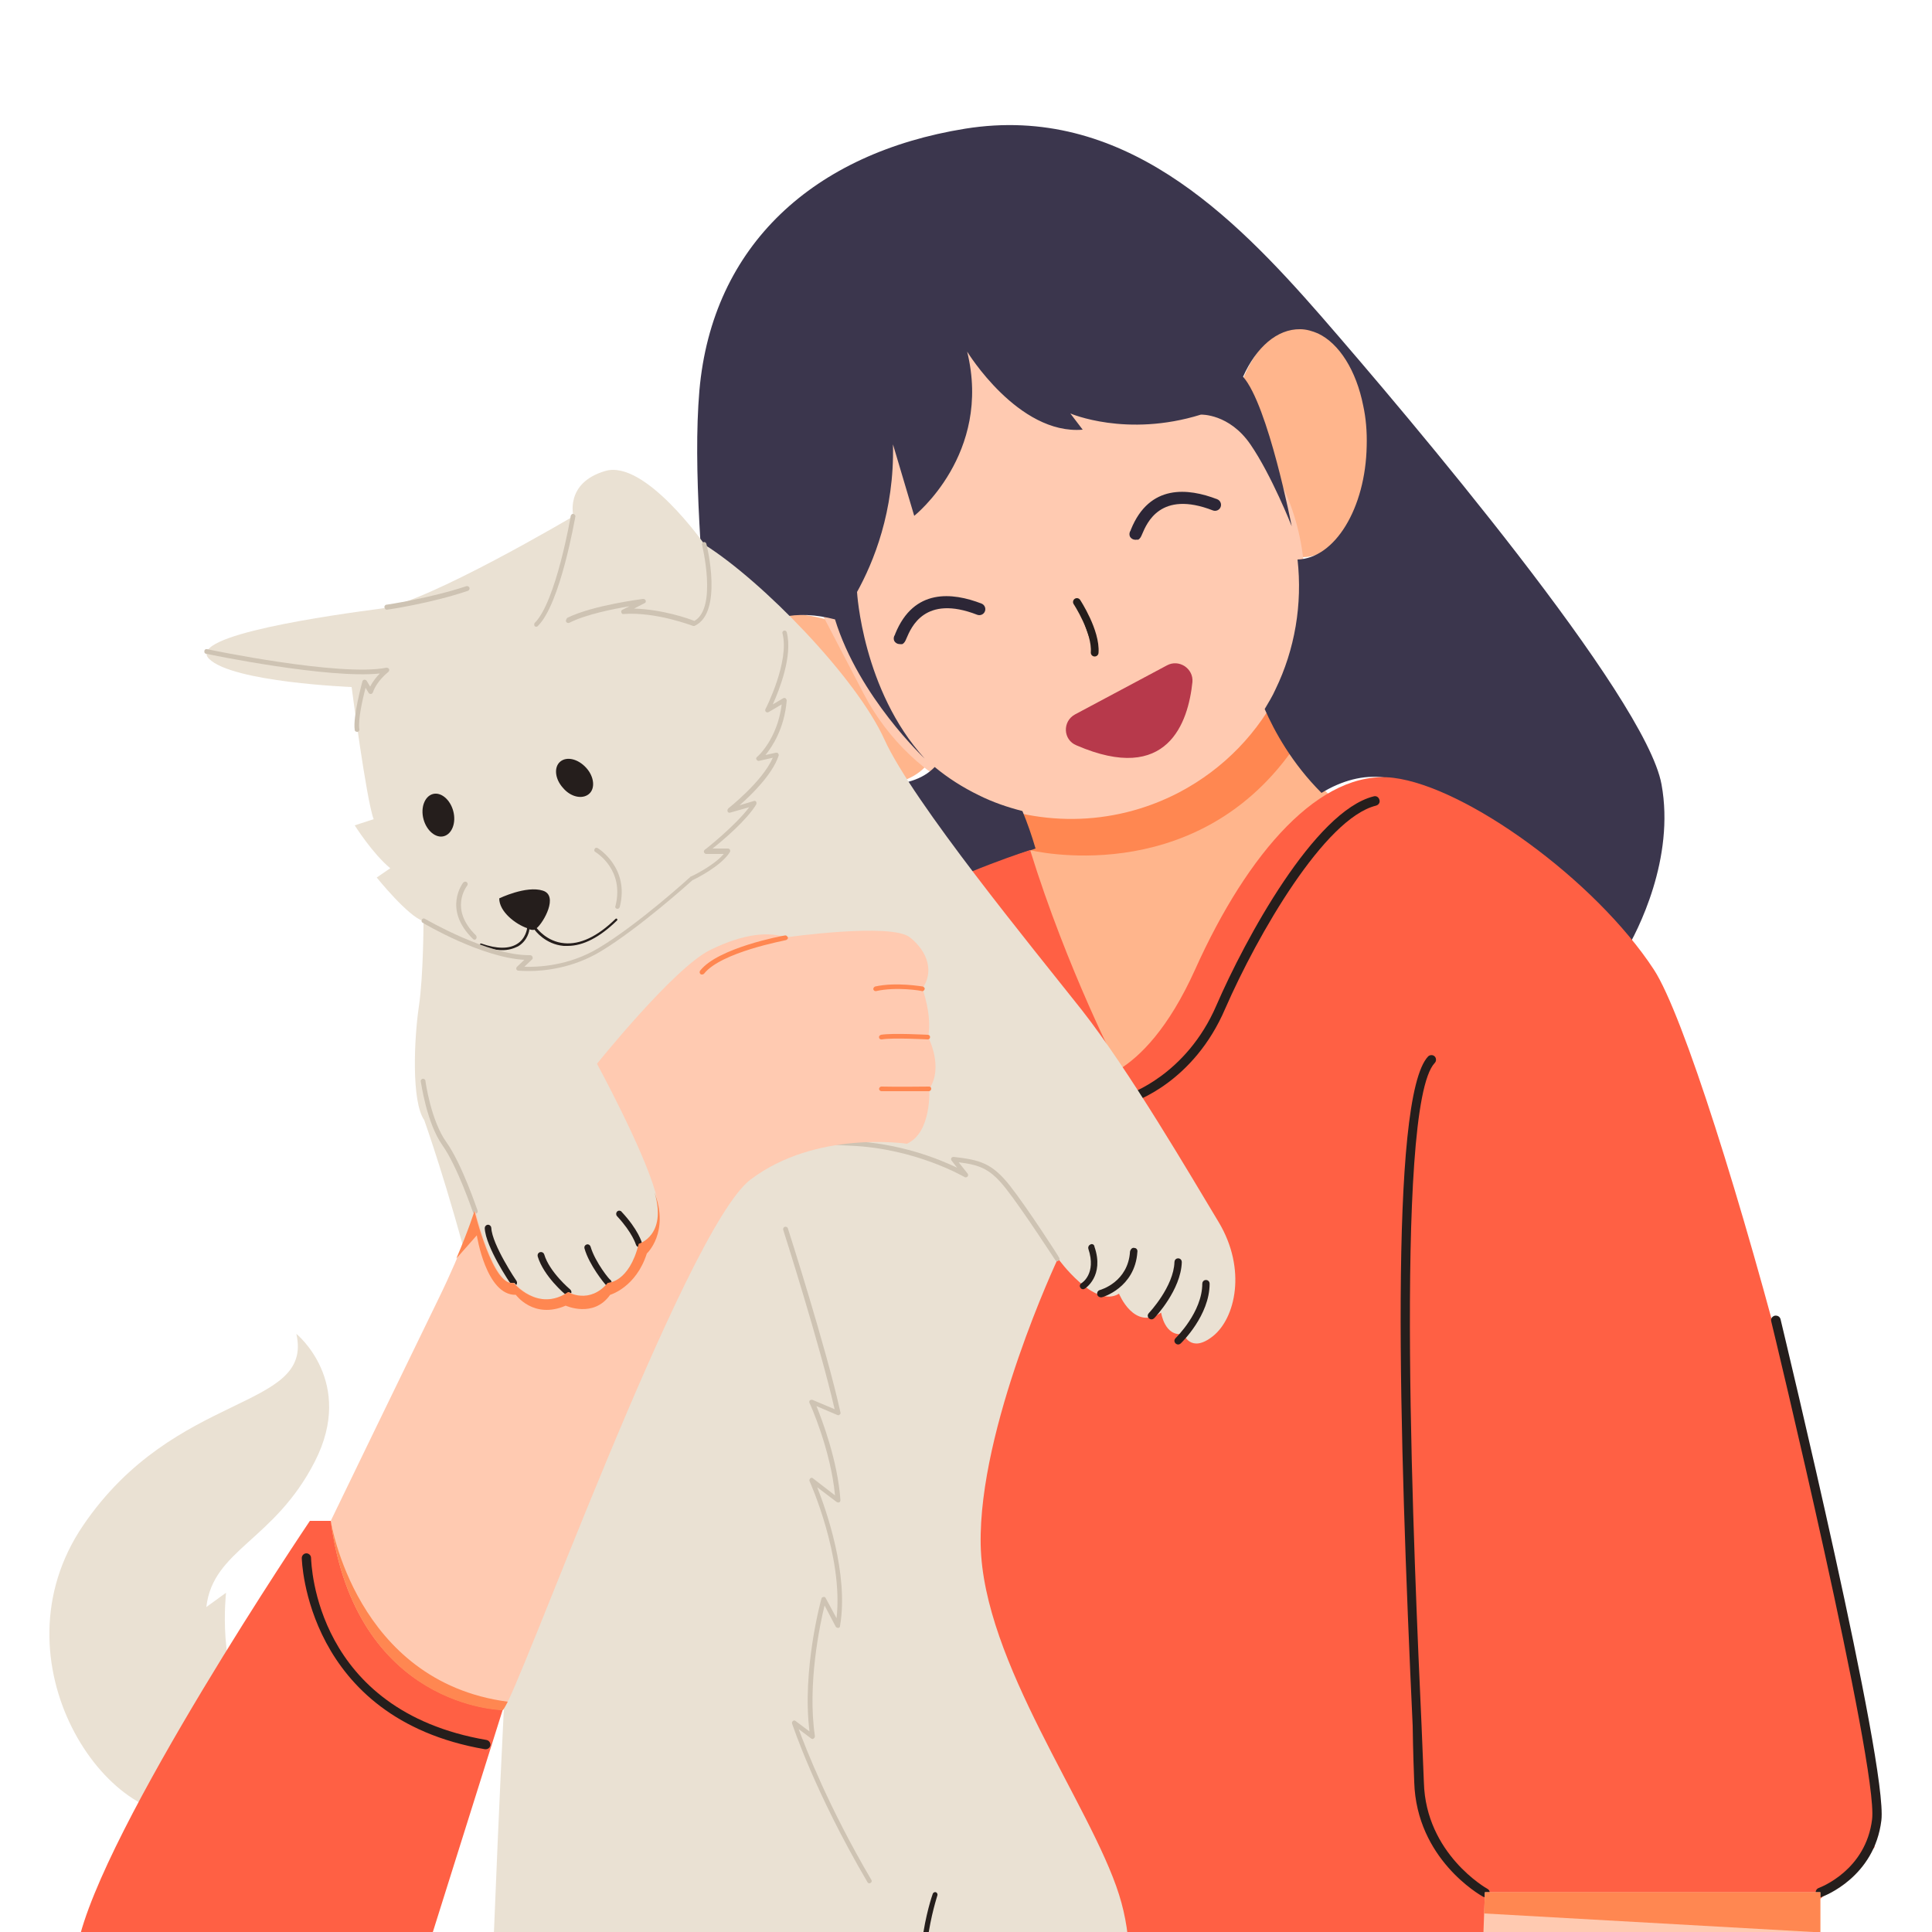 <svg xmlns="http://www.w3.org/2000/svg" xmlns:xlink="http://www.w3.org/1999/xlink" x="0px" y="0px" viewBox="0 0 500 500" style="enable-background:new 0 0 500 500;" xml:space="preserve"><style type="text/css">	.st0{fill:#F9F8F7;}	.st1{fill:#01B49E;}	.st2{fill:#FFB588;}	.st3{fill:#FF8751;}	.st4{fill:#FFCAB1;}	.st5{fill:#262628;}	.st6{fill:#FFAB27;}	.st7{fill:#434351;}	.st8{fill:#DF7660;}	.st9{fill:#EA344F;}	.st10{fill:#FFFFFF;}	.st11{fill:#C67B17;}	.st12{fill:#F4EFEC;}	.st13{fill:#D6C9C4;}	.st14{fill:#BC7348;}	.st15{fill:#A35833;}	.st16{fill:#DE9595;}	.st17{fill:#CC8383;}	.st18{fill:#ECC1BA;}	.st19{fill:#C4493A;}	.st20{fill:#2C2636;}	.st21{fill:#C04336;}	.st22{fill:#446A97;}	.st23{fill:#2C4E70;}	.st24{fill:#89402D;}	.st25{fill:#9B4B3B;}	.st26{fill:#C66758;}	.st27{fill:#602418;}	.st28{fill:#EFBCB9;}	.st29{fill:#DB7B71;}	.st30{fill:#FFB58C;}	.st31{fill:#1C192B;}	.st32{fill:#3B364D;}	.st33{fill:#FF6044;}	.st34{fill:#A03B30;}	.st35{fill:#EAE1D3;}	.st36{fill:#CEC3B3;}	.st37{fill:#816AB8;}	.st38{fill:#8675CC;}	.st39{fill:#64539B;}	.st40{fill:#493D7C;}	.st41{fill:#561064;}	.st42{fill:#FA9F83;}	.st43{fill:#8B5A94;}	.st44{fill:#6B4375;}	.st45{fill:#B27BBF;}	.st46{fill:#B7394B;}	.st47{fill:#251E1C;}	.st48{fill:#251E1C;stroke:#251E1C;stroke-width:0.5;stroke-miterlimit:10;}	.st49{fill:none;}	.st50{fill:#251E1C;stroke:#241D1B;stroke-width:2;stroke-linecap:round;stroke-miterlimit:10;}	.st51{fill:#3B364D;stroke:#3B364D;stroke-miterlimit:10;}</style><g id="BACKGROUND"></g><g id="OBJECTS">	<g>		<g>			<g>				<path class="st30" d="M325.8,176.5c0,0,8.3,31.6,41.4,43.5c0,0-49.2,98.4-98.4,89.6c0,0,13.5-78.4-13.8-113.2L325.8,176.5z"></path>				<path class="st3" d="M334.4,194.2c-6.4-9.6-8.6-17.7-8.6-17.7L255,196.4c5.2,6.6,8.9,14.8,11.5,23.6     C266.5,220,308.6,230.5,334.4,194.2z"></path>			</g>			<g>				<path class="st30" d="M355.8,114.6c0.1-3.7-0.3-7.2-1-10.5c-1.9-9.1-6.4-16.2-12.2-18.9c-1.5-0.7-3.1-1.1-4.8-1.2     c-7.9-0.2-14.8,7.7-17.7,18.9c-0.9,3.4-1.4,7-1.5,10.8c-0.3,16.7,7.7,30.3,18,30.5c0.2,0,0.4,0,0.6,0     C347.2,144,355.5,130.9,355.8,114.6z"></path>				<path class="st30" d="M189.2,165.6c-5.3,8.8,2.1,22.9,16.4,31.4c13,7.7,27.3,8.2,33.7,1.6c0.6-0.7,1.2-1.4,1.7-2.2     c5.2-8.8-2.1-22.9-16.4-31.4c-3.7-2.2-7.5-3.8-11.2-4.8C202.8,157.3,193.1,159.1,189.2,165.6z"></path>			</g>			<path class="st4" d="M305.1,205.1c11.8-6.2,20.7-15.7,26.2-26.8c8.3-16.7,8.8-37-0.5-54.8L295.6,56l-107.3,56l35.2,67.5    c6.3,12.1,16.2,21.2,27.7,26.6C267.8,213.9,287.6,214.2,305.1,205.1z"></path>			<g>				<g>					<path class="st20" d="M293.9,139.7c-0.6,0-1.2-0.3-1.5-0.9c-0.2-0.5-0.1-1.1,0.2-1.5c0-0.1,0.1-0.2,0.1-0.3      c4.8-11.8,14.8-10.7,22.3-7.8c0.8,0.3,1.2,1.2,0.9,2c-0.3,0.8-1.2,1.2-2,0.9c-13.6-5.3-17.1,3.3-18.3,6.1      c-0.3,0.7-0.5,1.2-1.1,1.5C294.3,139.6,294.1,139.7,293.9,139.7z"></path>					<path class="st20" d="M232.9,166.7c-0.6,0-1.2-0.3-1.5-0.9c-0.2-0.5-0.1-1.1,0.2-1.5c0-0.1,0.1-0.2,0.1-0.3      c4.8-11.8,14.8-10.7,22.3-7.8c0.8,0.3,1.2,1.2,0.9,2c-0.3,0.8-1.2,1.2-2,0.9c-13.6-5.3-17.1,3.3-18.3,6.1      c-0.3,0.7-0.5,1.2-1.1,1.5C233.3,166.7,233.1,166.7,232.9,166.7z"></path>				</g>				<path class="st46" d="M278.2,184.9l23.8-12.7c3.1-1.7,6.9,0.8,6.6,4.3c-1.1,10.5-6.4,26.6-30,16.4     C275.1,191.5,274.9,186.7,278.2,184.9z"></path>			</g>			<path class="st32" d="M430,203c-4.1-22.7-65.4-95.1-88.2-121.3c-22.8-26.1-51.4-54.9-92-48.4c-39.1,6.3-65.5,30.1-68.8,67.8    c-3.4,39.9,9.8,108.2,3.4,141.6c-2.1,11-0.2,21.6,4.7,30.5c18.5-34.3,78.9-53.6,78.9-53.6c-1-3.4-2.1-6.6-3.4-9.7    c-3.9-1-7.7-2.3-11.3-4.1c-4.1-2-7.9-4.4-11.4-7.3c-6.2,6.5-19.9,6-32.4-1.6c-13.8-8.4-20.8-22.3-15.8-31.1    c3.6-6.3,12.5-8.1,22.4-5.5c6.2,20.1,23.2,36,23.2,36c-16.1-17.7-17.5-43.1-17.5-43.1s0,0,0,0c4.2-7.6,9.7-20.8,9.3-38.2    l5.5,18.5c0,0,20.2-16,13.7-42.5c0,0,13.2,21.6,29.9,20.2l-3.2-4.2c0,0,14.5,6.3,33.8,0.3l0,0c0,0,7.3-0.3,12.8,7.7    c5.5,8,10.7,21.2,10.7,21.2s-6.1-31.4-12.6-38.7c3.4-7.6,8.8-12.4,14.8-12.3c1.6,0,3.2,0.5,4.6,1.1c5.5,2.6,9.9,9.6,11.7,18.7    c0.7,3.2,1,6.7,0.9,10.4c-0.3,16.1-8.2,29.1-17.9,29.4c1.3,11.6-0.7,23.3-5.7,33.6c-0.8,1.8-1.8,3.4-2.8,5.1    c2.5,5.7,7,14,14.7,21.7c5.3-3.2,10.8-4.7,16.2-4c17.1,2.1,46.8,23.6,62.3,45.3C423.9,240.9,433.5,222.1,430,203z"></path>		</g>		<g>			<path class="st33" d="M428,250.9c-15.2-23.2-48.6-47.3-67.4-49.6c-18.8-2.3-37.7,19.3-51.3,49.6c-6.9,15.3-14.2,22.5-19.7,25.9    l0,0c0,0-13.4-25.8-23-56.8c0,0-64.7,20-82.9,55.7c-18.2,35.6-28.9,216.7-28.9,216.7s94.2,39.2,131.8,40.5c0,0,35.2,3,93.5,0    s105-54.8,105-54.8C489.2,446.5,443.2,274.1,428,250.9z"></path>			<g>				<path class="st47" d="M356.1,208.5c0.7-0.2,1.1-0.8,0.9-1.5c-0.2-0.7-0.8-1.1-1.5-0.9c-15.3,3.8-33.3,37-40.7,54.1     c-7.8,18.1-22.8,23-22.9,23c-0.6,0.2-1,0.9-0.8,1.5c0.2,0.5,0.6,0.8,1.2,0.8c0.1,0,0.2,0,0.4-0.1c0.7-0.2,16.2-5.2,24.4-24.4     C325.5,241.8,342.8,211.8,356.1,208.5z"></path>				<path class="st47" d="M366,461.2c0.6,19.9,17,29.2,17.7,29.6c0.2,0.1,0.4,0.2,0.6,0.2c0.4,0,0.8-0.2,1.1-0.6     c0.3-0.6,0.1-1.3-0.5-1.6c-0.2-0.1-15.9-9-16.4-27.5c-0.1-2.6-0.3-7.8-0.6-14.7c-1.8-39.6-7.3-160.2,3.4-171.5     c0.5-0.5,0.4-1.3,0-1.7c-0.5-0.5-1.3-0.4-1.7,0c-10.1,10.6-7.5,98.2-4,173.2C365.7,453.5,365.9,458.6,366,461.2z"></path>				<path class="st47" d="M460.8,341.4c-0.2-0.7-0.8-1-1.5-0.9c-0.7,0.2-1.1,0.8-0.9,1.5c0.3,1.1,27.7,115,26.1,128.8     c-1.6,13.2-13.3,17.6-13.8,17.8c-0.6,0.2-1,0.9-0.7,1.6c0.2,0.5,0.6,0.8,1.1,0.8c0.1,0,0.3,0,0.4-0.1     c0.6-0.2,13.6-5.1,15.4-19.8C488.6,456.8,461.9,346.1,460.8,341.4z"></path>				<path class="st47" d="M395.2,499c-0.4,0.2-35.4,18.2-69,25.6c-0.7,0.1-1.1,0.8-0.9,1.4c0.1,0.6,0.6,1,1.2,1c0.1,0,0.2,0,0.3,0     c33.8-7.4,69.2-25.6,69.5-25.8c0.6-0.3,0.8-1,0.5-1.6C396.6,498.9,395.8,498.7,395.2,499z"></path>			</g>		</g>		<g>			<path class="st4" d="M384.3,489.7l-1.6,42.9c35.8-2.6,68.7-19.9,88.4-32.5v-10.4H384.3z"></path>			<polygon class="st3" points="384.1,495.2 471.1,500.1 471.1,489.7 384.3,489.7    "></polygon>		</g>		<g>			<path class="st35" d="M148.4,133.6c0,0-37.7,22.3-49.8,23.9c-12.1,1.6-50.6,6.9-44.5,13c6.1,6.1,36.9,7.3,36.9,7.3    s3.8,29.2,5.7,34.2l-4.9,1.6c0,0,4.6,7.3,9.2,11.1l-3.5,2.4c0,0,8.1,10.1,12.1,11.3c0,0,0,14-1.2,22.1c-1.2,8.1-2,24.5,1.4,29.4    c0,0,25.3,70.9,22.5,117.4c-2.8,46.6-4.9,103.8-4.9,103.8s111.2,18.1,159.2,21.7c0,0,10.3-19.4,3-42.5    c-7.3-23.1-35.2-60.1-35.8-90.5s20-74.1,20-74.1s9.4,13.1,15.8,9.1c0,0,3.9,9.7,10.9,4.9c0,0,0.9,6.4,5.8,5.5    c0,0,1.8,5.2,7.6,0.6c5.8-4.6,8.8-17.3,1.5-29.5c-7.3-12.1-23.1-39.2-35.5-55c-12.5-15.8-43.7-53.8-51-69.9s-31.6-41-46.5-50.4    c0,0-15.5-22.2-25.8-19.1C146.1,125,148.4,133.6,148.4,133.6z"></path>			<path class="st35" d="M100.1,486.7c0,0-26.7-22.3-49.4-17.4c-22.7,4.9-53.1-39.3-29.2-74.5c23.9-35.2,59.7-29.6,55.2-49.6    c0,0,15.3,12.4,4.8,33C71,398.8,55.1,401,53.4,415.9l5.1-3.7c0,0-2.4,21,6.1,30.3C73,451.9,107.8,457.5,100.1,486.7z"></path>			<g>				<path class="st47" d="M159.7,237.8c-0.1-0.1-0.3-0.1-0.4,0c-4.7,4.6-9.2,6.7-13.3,6.3c-4.5-0.4-7-3.8-7.1-3.9c0,0,0,0,0,0     c1.8-1.5,5.7-8.4,1.6-9.7c-4.3-1.4-11.3,2-11.3,2c0,3.5,4.3,6.7,7.2,7.7c0,0,0,0,0,0.1c0,0-0.3,2.6-2.6,4     c-2.1,1.3-5.2,1.3-9.2-0.1c-0.2-0.1-0.3,0-0.4,0.2c-0.1,0.2,0,0.3,0.2,0.4c2.1,0.7,4,1.1,5.6,1.1c1.6,0,2.9-0.4,4.1-1     c2.5-1.5,2.9-4.1,2.9-4.4c0.6,0.2,1.1,0.2,1.4,0.1c0,0,0,0.1,0,0.1c0.1,0.1,2.7,3.7,7.5,4.1c0.3,0,0.7,0,1,0     c4,0,8.3-2.2,12.8-6.6C159.8,238.1,159.8,238,159.7,237.8z"></path>				<path class="st47" d="M151.7,198.7c2.1,2.3,2.4,5.4,0.7,6.8s-4.7,0.8-6.7-1.6c-2.1-2.3-2.4-5.4-0.7-6.8S149.6,196.4,151.7,198.7     z"></path>				<path class="st47" d="M117.3,209.9c0.8,3-0.3,5.9-2.4,6.5c-2.1,0.6-4.5-1.4-5.3-4.4c-0.8-3,0.3-5.9,2.4-6.5     C114.1,204.9,116.5,206.9,117.3,209.9z"></path>			</g>			<g>				<path class="st36" d="M195.7,208.2c0.1-0.2,0.1-0.5,0-0.7c-0.1-0.2-0.4-0.3-0.6-0.2l-3.7,1.1c3.1-2.7,8.5-8,10.1-12.8     c0.1-0.2,0-0.4-0.1-0.6c-0.1-0.2-0.4-0.2-0.6-0.2l-2.7,0.6c1.8-2.2,4.9-6.9,5.5-14.1c0-0.2-0.1-0.4-0.3-0.6     c-0.2-0.1-0.4-0.1-0.6,0l-2.7,1.6c1.7-3.8,5.2-12.6,3.6-18.7c-0.1-0.3-0.4-0.5-0.7-0.4c-0.3,0.1-0.5,0.4-0.4,0.7     c1.9,7.2-4.3,19.5-4.4,19.6c-0.1,0.2-0.1,0.5,0.1,0.7c0.2,0.2,0.5,0.2,0.7,0.1l3.4-2c-1.1,9-6.3,13.6-6.4,13.6     c-0.2,0.2-0.3,0.5-0.1,0.7c0.1,0.2,0.4,0.4,0.7,0.3l3.5-0.8c-2.7,6.2-11.4,13-11.5,13.1c-0.2,0.2-0.3,0.5-0.2,0.8     c0.1,0.3,0.4,0.4,0.7,0.3l4.9-1.4c-3.6,4.8-11.4,11-11.5,11c-0.2,0.2-0.3,0.4-0.2,0.7c0.1,0.2,0.3,0.4,0.6,0.4h4.5     c-2.6,3.1-8.5,5.9-8.6,5.9c-0.1,0-0.1,0.1-0.1,0.1c-0.1,0.1-13.4,12.2-23.6,18.3c-7.9,4.8-16.1,5-19.3,4.9l2-1.9     c0.2-0.2,0.2-0.4,0.1-0.7c-0.1-0.2-0.3-0.4-0.6-0.4c-0.1,0-0.2,0-0.3,0c-10.8,0-26.7-9.3-26.9-9.4c-0.3-0.2-0.7-0.1-0.8,0.2     c-0.2,0.3-0.1,0.7,0.2,0.8c0.6,0.4,15.3,9,26.3,9.6l-1.9,1.8c-0.2,0.2-0.2,0.4-0.2,0.6c0.1,0.2,0.3,0.4,0.5,0.4     c0.1,0,1.2,0.1,2.8,0.1c3.9,0,11.3-0.7,18.6-5.1c9.9-6,22.7-17.5,23.7-18.4c0.9-0.4,7.5-3.7,9.7-7.3c0.1-0.2,0.1-0.4,0-0.6     c-0.1-0.2-0.3-0.3-0.5-0.3h-4C187.1,217.5,193.3,212.2,195.7,208.2z"></path>				<path class="st36" d="M138.8,162.2c0.2,0,0.3-0.1,0.4-0.2c5.8-5.7,9.5-27.4,9.7-28.3c0.1-0.3-0.2-0.6-0.5-0.7     c-0.3-0.1-0.6,0.2-0.7,0.5c0,0.2-3.8,22.2-9.3,27.7c-0.2,0.2-0.2,0.6,0,0.9C138.5,162.1,138.7,162.2,138.8,162.2z"></path>				<path class="st36" d="M146.5,160.9c0.2,0.3,0.5,0.4,0.8,0.3c4.3-2.2,11.4-3.6,15.6-4.3l-1.8,0.9c-0.3,0.1-0.4,0.4-0.3,0.7     c0.1,0.3,0.3,0.5,0.6,0.4c8.5-0.6,17.9,3.1,18,3.1c0.1,0,0.2,0,0.2,0c0.1,0,0.2,0,0.3-0.1c7.2-3.5,3.1-20.5,2.9-21.2     c-0.1-0.3-0.4-0.5-0.7-0.4c-0.3,0.1-0.5,0.4-0.4,0.7c0,0.2,4,16.3-2,19.7c-1.4-0.6-8.3-3-15.6-3.2l2.7-1.4     c0.3-0.1,0.4-0.4,0.3-0.7c-0.1-0.3-0.4-0.4-0.7-0.4c-0.5,0.1-12.9,1.6-19.6,4.9C146.5,160.3,146.4,160.6,146.5,160.9z"></path>				<path class="st36" d="M100,172.8c-11.9,2.4-46.1-4.7-46.4-4.8c-0.3-0.1-0.7,0.1-0.7,0.5c-0.1,0.3,0.1,0.7,0.5,0.7     c1.3,0.3,31.5,6.5,44.9,5.1c-0.8,0.8-1.8,2-2.5,3.4l-0.9-1.5c-0.1-0.2-0.4-0.3-0.6-0.3c-0.2,0-0.4,0.2-0.5,0.4     c-0.1,0.4-2.5,9.1-2,12.6c0,0.3,0.3,0.5,0.6,0.5c0,0,0.1,0,0.1,0c0.3,0,0.6-0.4,0.5-0.7c-0.4-2.4,0.9-8,1.6-10.7l0.8,1.3     c0.1,0.2,0.3,0.3,0.6,0.3c0.2,0,0.4-0.2,0.5-0.4c1-3,4-5.3,4-5.3c0.2-0.2,0.3-0.5,0.2-0.7C100.6,172.9,100.3,172.8,100,172.8z"></path>				<path class="st36" d="M100.1,157.8C100.1,157.8,100.2,157.8,100.1,157.8c0.2,0,11.6-1.7,21-4.9c0.3-0.1,0.5-0.5,0.4-0.8     c-0.1-0.3-0.5-0.5-0.8-0.4c-9.3,3.1-20.6,4.8-20.7,4.8c-0.3,0-0.6,0.4-0.5,0.7C99.6,157.6,99.8,157.8,100.1,157.8z"></path>				<path class="st36" d="M120.9,229.2c0.2-0.3,0.2-0.6-0.1-0.9c-0.3-0.2-0.6-0.2-0.9,0.1c-0.1,0.1-5.4,6.9,2.5,14.6     c0.1,0.1,0.3,0.2,0.4,0.2c0.2,0,0.3-0.1,0.4-0.2c0.2-0.2,0.2-0.6,0-0.9C116.2,235.3,120.7,229.5,120.9,229.2z"></path>				<path class="st36" d="M159.7,235.2c0,0,0.1,0,0.1,0c0.3,0,0.5-0.2,0.6-0.5c2.6-10.2-5.7-15.2-5.7-15.2c-0.3-0.2-0.7-0.1-0.8,0.2     c-0.2,0.3-0.1,0.7,0.2,0.8c0.3,0.2,7.5,4.6,5.2,13.9C159.1,234.8,159.3,235.1,159.7,235.2z"></path>				<path class="st48" d="M126.9,317.8c0-0.3-0.3-0.6-0.6-0.6c-0.3,0-0.6,0.3-0.6,0.6c0.2,4.8,6.5,14.1,6.8,14.5     c0.1,0.2,0.3,0.3,0.5,0.3c0.1,0,0.2,0,0.3-0.1c0.3-0.2,0.3-0.6,0.2-0.8C133.4,331.6,127.1,322.2,126.9,317.8z"></path>				<path class="st48" d="M140.6,324.7c-0.1-0.3-0.4-0.5-0.8-0.4c-0.3,0.1-0.5,0.4-0.4,0.8c1.5,5,6.9,9.6,7.2,9.8     c0.1,0.1,0.3,0.1,0.4,0.1c0.2,0,0.3-0.1,0.5-0.2c0.2-0.3,0.2-0.6-0.1-0.9C147.4,333.9,142,329.4,140.6,324.7z"></path>				<path class="st48" d="M152.6,322.7c-0.1-0.3-0.4-0.5-0.7-0.4c-0.3,0.1-0.5,0.4-0.4,0.7c1.2,4.3,5.2,9.1,5.4,9.3     c0.1,0.1,0.3,0.2,0.5,0.2c0.1,0,0.3,0,0.4-0.1c0.3-0.2,0.3-0.6,0.1-0.9C157.7,331.6,153.8,326.8,152.6,322.7z"></path>				<path class="st48" d="M159.9,313.7c-0.2,0.2-0.3,0.6,0,0.9c4,4.3,4.9,7.4,4.9,7.4c0.1,0.3,0.3,0.5,0.6,0.5c0,0,0.1,0,0.1,0     c0.3-0.1,0.5-0.4,0.4-0.7c0-0.1-0.9-3.4-5.2-8C160.5,313.5,160.1,313.5,159.9,313.7z"></path>				<path class="st36" d="M110.1,279.7c0-0.3-0.4-0.6-0.7-0.5c-0.3,0-0.6,0.4-0.5,0.7c0.1,0.4,1.5,10.7,5.6,16.5     c3.9,5.5,7.8,17.1,7.9,17.3c0.1,0.3,0.3,0.4,0.6,0.4c0.1,0,0.1,0,0.2,0c0.3-0.1,0.5-0.4,0.4-0.8c-0.2-0.5-4-11.9-8-17.6     C111.5,290.1,110.1,279.8,110.1,279.7z"></path>				<path class="st36" d="M206.7,447.5l3.2,2.4c0.2,0.2,0.5,0.2,0.7,0c0.2-0.1,0.3-0.4,0.3-0.6c-2-13.3,1.3-29,2.5-33.8l2.9,5.5     c0.1,0.2,0.4,0.3,0.6,0.3c0.3,0,0.5-0.2,0.5-0.5c2.3-13.5-3.6-30-5.9-35.9l5,3.8c0.2,0.1,0.4,0.2,0.7,0.1     c0.2-0.1,0.3-0.3,0.3-0.6c-0.7-10.1-4.7-20.6-6.2-24.3l5.4,2.3c0.2,0.1,0.4,0.1,0.6-0.1c0.2-0.1,0.3-0.4,0.2-0.6     c-3.6-16.4-13.5-47.3-13.6-47.6c-0.1-0.3-0.4-0.5-0.8-0.4c-0.3,0.1-0.5,0.4-0.4,0.8c0.1,0.3,9.5,29.8,13.3,46.4l-5.7-2.4     c-0.2-0.1-0.5,0-0.7,0.1c-0.2,0.2-0.2,0.5-0.1,0.7c0.1,0.1,5.5,12.1,6.6,23.9l-5.7-4.4c-0.2-0.2-0.5-0.2-0.7,0     c-0.2,0.2-0.3,0.5-0.2,0.7c0.1,0.2,8.8,19.6,7,35.5l-2.8-5.2c-0.1-0.2-0.3-0.4-0.6-0.3c-0.2,0-0.5,0.2-0.5,0.4     c-0.1,0.2-5.1,18.6-3.1,34.4l-3.6-2.7c-0.2-0.2-0.5-0.2-0.7,0c-0.2,0.2-0.3,0.4-0.2,0.7c0.1,0.2,5.8,17.7,19.5,41     c0.1,0.2,0.3,0.3,0.5,0.3c0.1,0,0.2,0,0.3-0.1c0.3-0.2,0.4-0.5,0.2-0.8C214.4,467.6,208.6,452.6,206.7,447.5z"></path>				<path class="st36" d="M261.4,306.9c-4.6-5.8-7.6-6.7-14.6-7.5c-0.2,0-0.5,0.1-0.6,0.3c-0.1,0.2-0.1,0.5,0.1,0.7l1.4,1.8     c-4.6-2.2-14.8-6.4-27.6-6.9c-17.2-0.7-25.8-2.3-25.9-2.3c-0.3-0.1-0.6,0.2-0.7,0.5c-0.1,0.3,0.2,0.6,0.5,0.7     c0.1,0,8.7,1.6,26,2.3c17.1,0.7,29.5,8.1,29.6,8.1c0.2,0.2,0.6,0.1,0.8-0.1c0.2-0.2,0.2-0.6,0-0.8l-2.3-2.9     c5.7,0.7,8.3,1.8,12.3,6.9c4.4,5.6,12.6,18.3,12.7,18.4c0.1,0.2,0.3,0.3,0.5,0.3c0.1,0,0.2,0,0.3-0.1c0.3-0.2,0.4-0.6,0.2-0.8     C274.1,325.3,265.8,312.5,261.4,306.9z"></path>				<path class="st48" d="M312.1,331.5c-0.4,0-0.7,0.3-0.7,0.7c0,7.5-6.9,14.2-7,14.3c-0.3,0.3-0.3,0.7,0,1c0.1,0.1,0.3,0.2,0.5,0.2     c0.2,0,0.4-0.1,0.5-0.2c0.3-0.3,7.4-7.2,7.4-15.3C312.8,331.8,312.5,331.5,312.1,331.5z"></path>				<path class="st48" d="M304.9,325.9C304.9,325.9,304.9,325.9,304.9,325.9c-0.4,0-0.7,0.3-0.7,0.7c-0.2,6.5-6.6,13.3-6.7,13.4     c-0.3,0.3-0.3,0.7,0,1c0.1,0.1,0.3,0.2,0.5,0.2c0.2,0,0.4-0.1,0.5-0.2c0.3-0.3,6.9-7.3,7.1-14.4     C305.6,326.2,305.3,325.9,304.9,325.9z"></path>				<path class="st48" d="M293.5,323.2c-0.4-0.1-0.7,0.3-0.8,0.7c-0.5,8-7.6,10.1-8,10.2c-0.4,0.1-0.6,0.5-0.5,0.9     c0.1,0.3,0.4,0.5,0.7,0.5c0.1,0,0.1,0,0.2,0c0.1,0,8.4-2.4,9-11.5C294.2,323.5,293.9,323.2,293.5,323.2z"></path>				<path class="st48" d="M282.3,322.3c-0.3,0.1-0.5,0.5-0.4,0.8c2.2,6.6-1.7,9.1-1.9,9.2c-0.3,0.2-0.4,0.5-0.2,0.8     c0.1,0.2,0.3,0.3,0.5,0.3c0.1,0,0.2,0,0.3-0.1c0,0,5-3.1,2.4-10.6C283,322.3,282.6,322.1,282.3,322.3z"></path>				<path class="st47" d="M242.6,490.5c0.1-0.3-0.1-0.7-0.4-0.8c-0.3-0.1-0.7,0.1-0.8,0.4c-0.3,0.8-7.1,20.6,0,35.3     c0.1,0.2,0.3,0.3,0.5,0.3c0.1,0,0.2,0,0.3-0.1c0.3-0.1,0.4-0.5,0.3-0.8C235.7,510.7,242.6,490.7,242.6,490.5z"></path>			</g>		</g>		<g>			<g>				<path class="st33" d="M85.6,393.6h-5.4c0,0-54,80-60.1,109.8c0,0,64.8,0.3,88.4,7.8l21.6-68.7L85.6,393.6z"></path>				<path class="st47" d="M125.9,450.3c-44.4-7.6-45.3-45.5-45.4-47.1c0-0.7-0.6-1.2-1.2-1.2c0,0,0,0,0,0c-0.7,0-1.2,0.6-1.2,1.2     c0,0.4,1,41.5,47.4,49.5c0.1,0,0.1,0,0.2,0c0.6,0,1.1-0.4,1.2-1C127,451,126.5,450.4,125.9,450.3z"></path>			</g>			<g>				<path class="st4" d="M85.6,393.6c0,0,21.5-44.4,27.9-57.5c6.4-13.1,9.5-22.7,9.5-22.7s4.8,19.8,10.1,18.6c0,0,6.3,7.7,14.1,2.4     c0,0,5.4,3.2,10.3-2.4c0,0,5.5,0,8-10.1c0,0,7.3-2,4.1-13.4c-3.2-11.3-15.1-33.2-15.1-33.2s19.9-24.8,29.2-29.4     c9.3-4.6,15.7-4.7,19.6-3.3c0,0,27.4-3.9,32.2,0c4.9,3.9,6.1,9.2,3.2,13.2c0,0,2.6,6.9,1.5,12.6c0,0,4.1,7.7,0.3,13.4     c0,0,0.7,11.3-5.8,14.2c0,0-23.5-3.6-40.5,9.3c-17,13-60.5,134.3-64,137.2C130.1,442.5,92.1,442.1,85.6,393.6z"></path>				<g>					<path class="st3" d="M85.6,393.6c6.5,48.6,44.5,49,44.5,49c0.2-0.2,0.7-1,1.3-2.2C92,435.2,85.6,393.6,85.6,393.6z"></path>					<path class="st3" d="M165.3,321.9c-2.5,10.1-8,10.1-8,10.1c-4.8,5.7-10.3,2.4-10.3,2.4c-7.8,5.3-14.1-2.4-14.1-2.4      c-5.3,1.2-10.1-18.6-10.1-18.6s-1.5,4.8-4.7,12.3l5.3-6c0,0,2.4,15.6,10.1,15.4c0,0,4.6,6.4,12.9,2.8c0,0,7.2,3.3,11.5-2.8      c0,0,6.7-1.9,9.5-10.7c0,0,5.9-5.4,2-15.8C172.7,319.8,165.3,321.9,165.3,321.9z"></path>					<path class="st3" d="M203.1,242.1c-0.7,0.1-17.3,3.2-21.9,9.1c-0.2,0.3-0.2,0.6,0.1,0.9c0.1,0.1,0.2,0.1,0.4,0.1      c0.2,0,0.4-0.1,0.5-0.2c4.4-5.6,21-8.6,21.2-8.7c0.3-0.1,0.6-0.4,0.5-0.7C203.7,242.2,203.4,242,203.1,242.1z"></path>					<path class="st3" d="M238.6,256.5c0.3,0.1,0.6-0.2,0.7-0.5c0.1-0.3-0.2-0.6-0.5-0.7c-0.3,0-6.8-1.2-12.3,0      c-0.3,0.1-0.5,0.4-0.5,0.7c0.1,0.3,0.3,0.5,0.6,0.5c0,0,0.1,0,0.1,0C232,255.3,238.5,256.4,238.6,256.5z"></path>					<path class="st3" d="M228,267.8c-0.3,0.1-0.6,0.4-0.5,0.7c0,0.3,0.3,0.5,0.6,0.5c0,0,0.1,0,0.1,0c2.9-0.5,11.8,0,11.9,0      c0.3,0,0.6-0.2,0.6-0.6c0-0.3-0.2-0.6-0.6-0.6C239.8,267.8,231.1,267.3,228,267.8z"></path>					<path class="st3" d="M240.4,281.2C240.4,281.2,240.4,281.2,240.4,281.2c-0.1,0-8.7,0.1-12.3,0c-0.3,0-0.6,0.3-0.6,0.6      c0,0.3,0.3,0.6,0.6,0.6c1.2,0,3,0,4.8,0c3.6,0,7.5,0,7.5,0c0.3,0,0.6-0.3,0.6-0.6C241,281.4,240.8,281.2,240.4,281.2z"></path>				</g>			</g>		</g>		<polyline class="st49" points="512.8,-5.4 512.8,471.1 9.5,471.1 9.5,-5.4   "></polyline>		<path class="st50" d="M278.7,155.8c0,0,5,7.6,4.6,13.1"></path>	</g></g></svg>